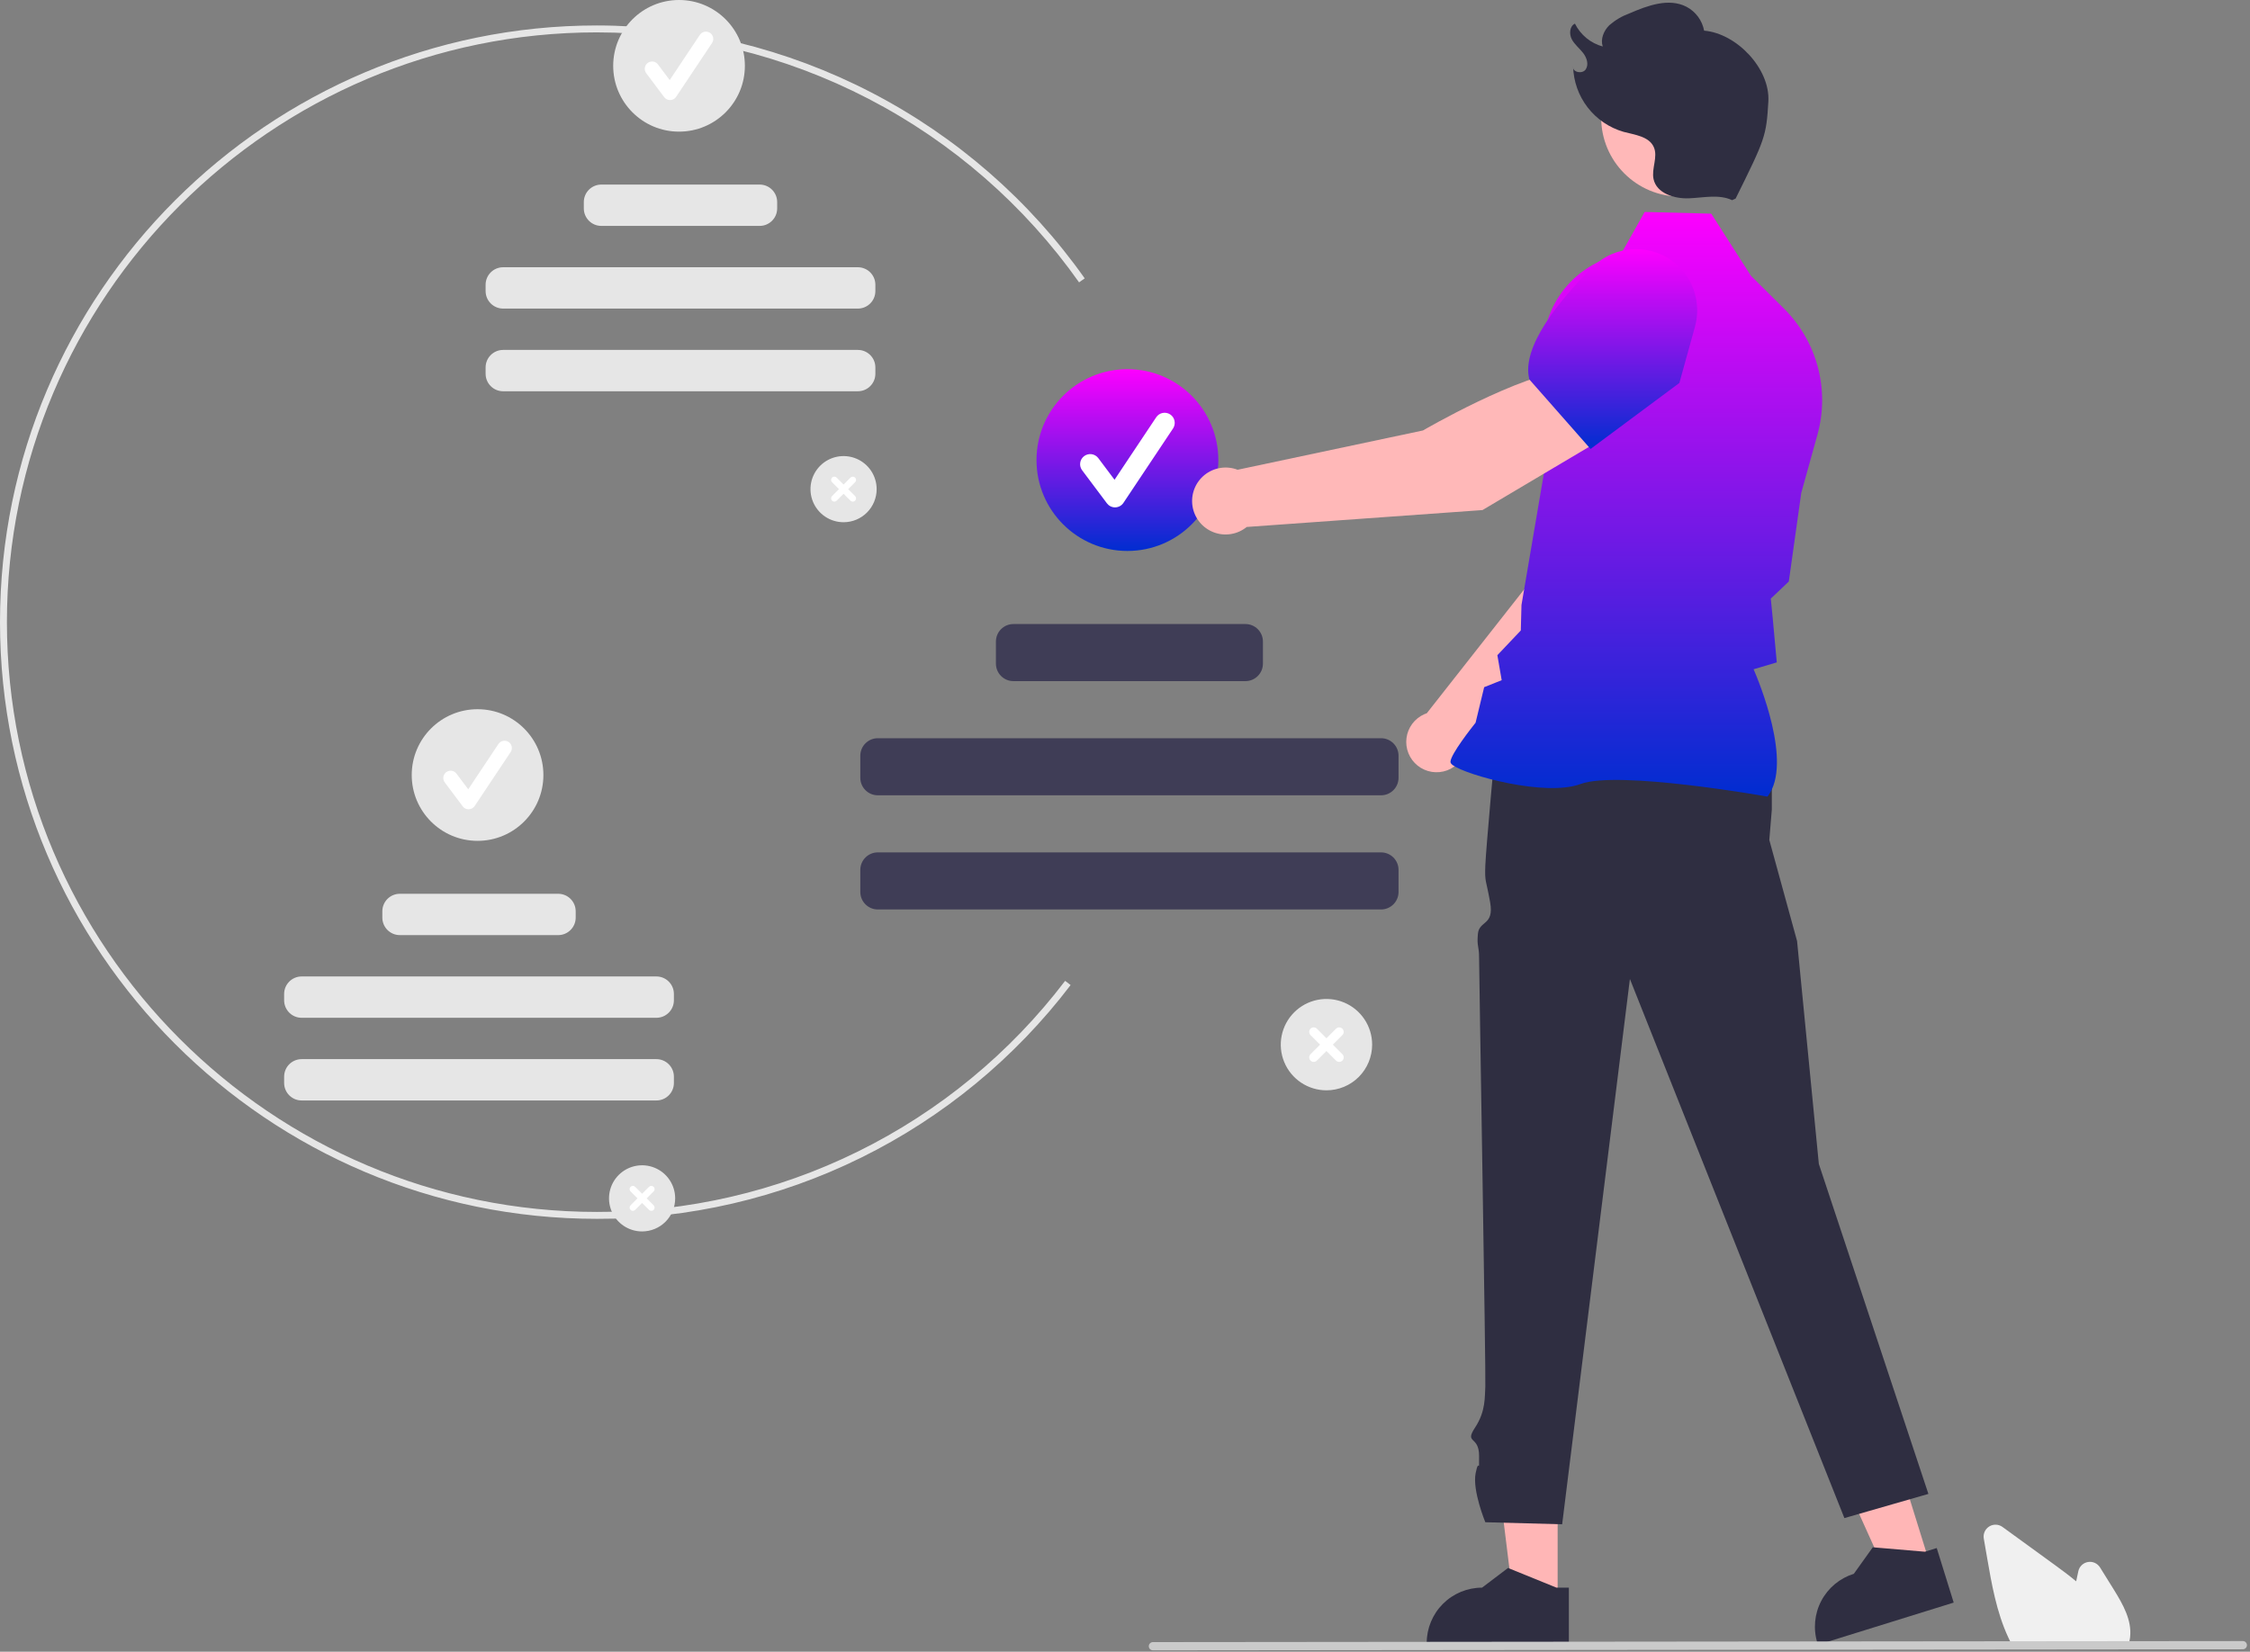 <svg width="651" height="478" viewBox="0 0 651 478" fill="none" xmlns="http://www.w3.org/2000/svg">
<rect x="0" y="0" width="651" height="478" fill="#808080" stroke="none"/>
<g clip-path="url(#clip0_615_4951)">
<path d="M172.683 352.734C77.465 352.734 0 275.269 0 180.051C0 84.834 77.465 7.369 172.683 7.369C200.349 7.397 227.606 14.058 252.167 26.794C276.728 39.529 297.878 57.967 313.844 80.562L312.21 81.716C296.429 59.383 275.524 41.157 251.247 28.569C226.97 15.981 200.029 9.397 172.683 9.369C78.568 9.369 2 85.937 2 180.051C2 274.166 78.568 350.734 172.683 350.734C198.9 350.82 224.78 344.825 248.29 333.222C271.8 321.619 292.3 304.724 308.179 283.862L309.765 285.079C293.7 306.185 272.96 323.279 249.175 335.018C225.39 346.757 199.207 352.821 172.683 352.734Z" fill="#E6E6E6"/>
<path d="M244.072 151.134C242.179 151.134 240.328 150.573 238.754 149.521C237.18 148.469 235.953 146.974 235.229 145.225C234.504 143.476 234.315 141.551 234.684 139.695C235.054 137.838 235.965 136.132 237.304 134.794C238.642 133.455 240.348 132.543 242.205 132.174C244.062 131.805 245.986 131.994 247.735 132.719C249.484 133.443 250.979 134.67 252.031 136.244C253.083 137.818 253.644 139.669 253.644 141.562C253.644 144.101 252.636 146.535 250.841 148.33C249.046 150.126 246.611 151.134 244.072 151.134Z" fill="#E6E6E6"/>
<path d="M247.411 143.565L245.408 141.562L247.411 139.559C247.499 139.471 247.569 139.367 247.617 139.253C247.665 139.138 247.689 139.015 247.69 138.891C247.69 138.766 247.665 138.643 247.618 138.528C247.57 138.414 247.501 138.309 247.413 138.221C247.325 138.134 247.221 138.064 247.106 138.016C246.991 137.969 246.868 137.945 246.744 137.945C246.619 137.945 246.496 137.97 246.382 138.018C246.267 138.065 246.163 138.135 246.075 138.224L244.072 140.227L242.069 138.224C241.892 138.046 241.652 137.947 241.402 137.947C241.151 137.947 240.911 138.046 240.734 138.224C240.557 138.401 240.458 138.641 240.458 138.891C240.458 139.142 240.557 139.382 240.734 139.559L242.737 141.562L240.734 143.565C240.558 143.742 240.459 143.982 240.46 144.232C240.46 144.482 240.56 144.721 240.736 144.898C240.913 145.075 241.153 145.174 241.402 145.175C241.652 145.175 241.892 145.076 242.069 144.9L244.072 142.897L246.075 144.9C246.163 144.988 246.267 145.057 246.382 145.105C246.496 145.152 246.619 145.177 246.743 145.177C246.867 145.177 246.99 145.152 247.104 145.105C247.219 145.057 247.323 144.988 247.411 144.9C247.498 144.813 247.568 144.708 247.615 144.594C247.663 144.479 247.687 144.357 247.687 144.233C247.687 144.109 247.663 143.986 247.615 143.871C247.568 143.757 247.498 143.653 247.411 143.565Z" fill="white"/>
<path d="M196.468 38.097C206.988 38.097 215.517 29.569 215.517 19.049C215.517 8.528 206.988 0 196.468 0C185.948 0 177.419 8.528 177.419 19.049C177.419 29.569 185.948 38.097 196.468 38.097Z" fill="#E6E6E6"/>
<path d="M193.869 28.963C193.54 28.963 193.216 28.886 192.922 28.739C192.627 28.592 192.372 28.378 192.174 28.115L186.977 21.186C186.811 20.963 186.689 20.71 186.62 20.44C186.551 20.171 186.536 19.89 186.575 19.615C186.614 19.339 186.708 19.074 186.849 18.835C186.991 18.596 187.179 18.386 187.401 18.219C187.624 18.052 187.877 17.931 188.147 17.862C188.416 17.793 188.697 17.778 188.972 17.817C189.248 17.856 189.513 17.95 189.752 18.091C189.992 18.233 190.201 18.421 190.368 18.643L193.768 23.176L202.5 10.078C202.813 9.614 203.297 9.294 203.846 9.186C204.396 9.078 204.965 9.191 205.431 9.502C205.896 9.812 206.22 10.294 206.332 10.842C206.443 11.391 206.333 11.961 206.026 12.429L195.632 28.019C195.444 28.301 195.192 28.534 194.895 28.698C194.598 28.862 194.267 28.953 193.928 28.962L193.869 28.963Z" fill="white"/>
<path d="M219.792 53.415H173.985C171.185 53.415 168.915 55.684 168.915 58.484V60.309C168.915 63.108 171.185 65.378 173.985 65.378H219.792C222.592 65.378 224.862 63.108 224.862 60.309V58.484C224.862 55.684 222.592 53.415 219.792 53.415Z" fill="#E6E6E6"/>
<path d="M248.205 77.342H145.571C142.772 77.342 140.502 79.611 140.502 82.411V84.236C140.502 87.035 142.772 89.305 145.571 89.305H248.205C251.005 89.305 253.275 87.035 253.275 84.236V82.411C253.275 79.611 251.005 77.342 248.205 77.342Z" fill="#E6E6E6"/>
<path d="M248.205 101.269H145.571C142.772 101.269 140.502 103.538 140.502 106.338V108.163C140.502 110.962 142.772 113.232 145.571 113.232H248.205C251.005 113.232 253.275 110.962 253.275 108.163V106.338C253.275 103.538 251.005 101.269 248.205 101.269Z" fill="#E6E6E6"/>
<path d="M185.779 356.381C183.886 356.381 182.035 355.82 180.461 354.768C178.887 353.716 177.66 352.221 176.935 350.472C176.211 348.723 176.021 346.799 176.391 344.942C176.76 343.085 177.672 341.38 179.01 340.041C180.349 338.702 182.055 337.791 183.911 337.421C185.768 337.052 187.693 337.241 189.442 337.966C191.191 338.69 192.686 339.917 193.738 341.491C194.789 343.066 195.351 344.916 195.351 346.809C195.351 349.348 194.342 351.783 192.547 353.578C190.752 355.373 188.317 356.381 185.779 356.381Z" fill="#E6E6E6"/>
<path d="M189.117 348.812L187.114 346.809L189.117 344.806C189.294 344.629 189.394 344.389 189.394 344.139C189.394 343.888 189.294 343.648 189.117 343.471C188.94 343.294 188.7 343.195 188.45 343.195C188.199 343.195 187.959 343.294 187.782 343.471L185.779 345.474L183.776 343.471C183.599 343.294 183.359 343.195 183.108 343.195C182.858 343.195 182.618 343.294 182.441 343.471C182.264 343.648 182.164 343.888 182.164 344.139C182.164 344.389 182.264 344.629 182.441 344.806L184.444 346.809L182.441 348.812C182.264 348.99 182.164 349.23 182.164 349.48C182.164 349.731 182.264 349.971 182.441 350.148C182.618 350.325 182.858 350.424 183.108 350.424C183.359 350.424 183.599 350.325 183.776 350.148L185.779 348.145L187.782 350.148C187.959 350.325 188.199 350.424 188.45 350.424C188.7 350.424 188.94 350.325 189.117 350.148C189.294 349.971 189.394 349.731 189.394 349.48C189.394 349.23 189.294 348.99 189.117 348.812Z" fill="white"/>
<path d="M138.174 243.345C148.695 243.345 157.223 234.817 157.223 224.296C157.223 213.776 148.695 205.248 138.174 205.248C127.654 205.248 119.126 213.776 119.126 224.296C119.126 234.817 127.654 243.345 138.174 243.345Z" fill="#E6E6E6"/>
<path d="M135.576 234.21C135.247 234.21 134.923 234.134 134.628 233.986C134.334 233.839 134.078 233.626 133.881 233.362L128.684 226.433C128.517 226.211 128.396 225.957 128.327 225.688C128.258 225.418 128.242 225.138 128.282 224.862C128.321 224.587 128.414 224.322 128.556 224.082C128.698 223.843 128.885 223.634 129.108 223.467C129.331 223.3 129.584 223.178 129.854 223.109C130.123 223.04 130.404 223.025 130.679 223.064C130.955 223.104 131.22 223.197 131.459 223.339C131.698 223.481 131.908 223.668 132.075 223.891L135.474 228.424L144.207 215.325C144.36 215.092 144.558 214.891 144.79 214.734C145.021 214.578 145.281 214.468 145.555 214.413C145.829 214.357 146.111 214.356 146.385 214.41C146.66 214.464 146.92 214.571 147.153 214.726C147.385 214.881 147.585 215.081 147.74 215.313C147.895 215.545 148.003 215.806 148.057 216.08C148.111 216.355 148.11 216.637 148.054 216.911C147.999 217.185 147.889 217.445 147.733 217.676L137.339 233.267C137.151 233.549 136.898 233.781 136.602 233.945C136.305 234.109 135.974 234.2 135.635 234.209L135.576 234.21Z" fill="white"/>
<path d="M161.499 258.662H115.691C112.892 258.662 110.622 260.932 110.622 263.731V265.556C110.622 268.356 112.892 270.625 115.691 270.625H161.499C164.299 270.625 166.568 268.356 166.568 265.556V263.731C166.568 260.932 164.299 258.662 161.499 258.662Z" fill="#E6E6E6"/>
<path d="M189.912 282.589H87.278C84.478 282.589 82.209 284.859 82.209 287.658V289.483C82.209 292.283 84.478 294.552 87.278 294.552H189.912C192.712 294.552 194.981 292.283 194.981 289.483V287.658C194.981 284.859 192.712 282.589 189.912 282.589Z" fill="#E6E6E6"/>
<path d="M189.912 306.516H87.278C84.478 306.516 82.209 308.786 82.209 311.585V313.41C82.209 316.21 84.478 318.479 87.278 318.479H189.912C192.712 318.479 194.981 316.21 194.981 313.41V311.585C194.981 308.786 192.712 306.516 189.912 306.516Z" fill="#E6E6E6"/>
<path d="M383.789 315.542C381.175 315.542 378.62 314.766 376.446 313.314C374.272 311.862 372.578 309.797 371.577 307.382C370.577 304.967 370.315 302.309 370.825 299.745C371.335 297.181 372.594 294.826 374.443 292.977C376.291 291.128 378.647 289.869 381.211 289.359C383.775 288.849 386.432 289.111 388.848 290.112C391.263 291.112 393.327 292.806 394.78 294.98C396.232 297.154 397.007 299.709 397.007 302.324C397.007 305.829 395.615 309.191 393.136 311.67C390.657 314.149 387.295 315.542 383.789 315.542Z" fill="#E6E6E6"/>
<path d="M388.399 305.089L385.633 302.323L388.399 299.557C388.644 299.313 388.781 298.981 388.781 298.635C388.781 298.29 388.644 297.958 388.399 297.713C388.155 297.469 387.823 297.332 387.477 297.332C387.131 297.332 386.8 297.469 386.555 297.713L383.789 300.479L381.023 297.713C380.779 297.469 380.447 297.332 380.101 297.332C379.756 297.332 379.424 297.469 379.179 297.713C378.935 297.958 378.797 298.29 378.797 298.635C378.797 298.981 378.935 299.313 379.179 299.557L381.945 302.323L379.179 305.089C378.935 305.334 378.797 305.666 378.797 306.011C378.797 306.357 378.935 306.689 379.179 306.933C379.424 307.178 379.756 307.315 380.101 307.315C380.447 307.315 380.779 307.178 381.023 306.933L383.789 304.167L386.555 306.933C386.8 307.178 387.131 307.315 387.477 307.315C387.823 307.315 388.155 307.178 388.399 306.933C388.644 306.689 388.781 306.357 388.781 306.011C388.781 305.666 388.644 305.334 388.399 305.089Z" fill="white"/>
<path d="M326.199 159.449C340.727 159.449 352.504 147.672 352.504 133.144C352.504 118.617 340.727 106.84 326.199 106.84C311.672 106.84 299.895 118.617 299.895 133.144C299.895 147.672 311.672 159.449 326.199 159.449Z" fill="url(#paint0_linear_615_4951)"/>
<path d="M322.611 146.835C322.157 146.835 321.709 146.729 321.302 146.526C320.896 146.322 320.543 146.027 320.27 145.664L313.094 136.095C312.863 135.788 312.696 135.438 312.6 135.066C312.505 134.694 312.484 134.306 312.538 133.926C312.593 133.546 312.721 133.18 312.917 132.849C313.113 132.519 313.372 132.23 313.679 131.999C313.987 131.769 314.336 131.601 314.709 131.506C315.081 131.41 315.468 131.389 315.849 131.443C316.229 131.498 316.595 131.627 316.926 131.822C317.256 132.018 317.545 132.277 317.776 132.584L322.471 138.844L334.529 120.757C334.742 120.437 335.016 120.162 335.335 119.948C335.655 119.734 336.013 119.585 336.39 119.51C336.767 119.434 337.155 119.434 337.532 119.508C337.909 119.583 338.267 119.731 338.587 119.944C338.907 120.158 339.182 120.432 339.395 120.751C339.609 121.07 339.758 121.429 339.833 121.806C339.909 122.182 339.909 122.57 339.834 122.947C339.76 123.324 339.611 123.683 339.398 124.003L325.046 145.532C324.786 145.921 324.437 146.242 324.027 146.469C323.618 146.695 323.16 146.821 322.692 146.834C322.665 146.834 322.638 146.835 322.611 146.835Z" fill="white"/>
<path d="M360.339 180.6H293.221C290.421 180.6 288.152 182.87 288.152 185.67V192.051C288.152 194.851 290.421 197.121 293.221 197.121H360.339C363.139 197.121 365.408 194.851 365.408 192.051V185.67C365.408 182.87 363.139 180.6 360.339 180.6Z" fill="#3F3D56"/>
<path d="M399.575 213.641H253.985C251.185 213.641 248.916 215.911 248.916 218.711V225.092C248.916 227.892 251.185 230.162 253.985 230.162H399.575C402.375 230.162 404.644 227.892 404.644 225.092V218.711C404.644 215.911 402.375 213.641 399.575 213.641Z" fill="#3F3D56"/>
<path d="M399.575 246.682H253.985C251.185 246.682 248.916 248.952 248.916 251.751V258.133C248.916 260.933 251.185 263.202 253.985 263.202H399.575C402.375 263.202 404.644 260.933 404.644 258.133V251.751C404.644 248.952 402.375 246.682 399.575 246.682Z" fill="#3F3D56"/>
<path d="M450.676 463.637L437.92 463.636L431.851 414.433L450.679 414.434L450.676 463.637Z" fill="#FFB6B6"/>
<path d="M450.336 459.47L436.716 453.93L436.326 453.771L428.806 459.47C424.56 459.471 420.488 461.158 417.486 464.16C414.484 467.163 412.797 471.235 412.796 475.48V476H453.926V459.47H450.336Z" fill="#2F2E41"/>
<path d="M558.496 452.952L546.314 456.737L525.916 411.551L543.896 405.965L558.496 452.952Z" fill="#FFB6B6"/>
<path d="M556.934 449.074L542.284 447.826L541.864 447.789L536.374 455.464C532.32 456.725 528.932 459.544 526.956 463.302C524.98 467.06 524.577 471.449 525.837 475.504L525.991 476.001L565.268 463.794L560.362 448.009L556.934 449.074Z" fill="#2F2E41"/>
<path d="M507.456 211.586L512.644 226.341V234.318L511.921 243.089L519.952 272.342L526.251 336.851L557.952 432.342L533.644 439.342L471.585 283.319L451.983 441.132L429.754 440.539C429.754 440.539 425.952 431.343 426.952 426.343C427.952 421.343 427.952 427.343 427.952 421.343C427.952 415.343 423.616 417.949 426.784 413.146C429.951 408.342 429.557 404.138 429.754 401.24C429.951 398.343 427.952 281.342 427.952 277.342C427.952 273.342 427.259 274.219 427.605 270.281C427.951 266.342 432.346 267.961 431.149 261.152C429.952 254.342 429.557 255.533 429.754 250.438C429.951 245.342 432.707 215.468 432.707 215.468L507.456 211.586Z" fill="#2F2E41"/>
<path d="M424.262 216.386L468.825 173.411L481.176 138.439L462.957 130.517C453.6 139.481 443.484 167.401 443.484 167.401L412.819 206.414C412.58 206.496 412.342 206.583 412.107 206.687C410.725 207.296 409.525 208.251 408.62 209.46C407.716 210.669 407.139 212.09 406.945 213.587C406.751 215.084 406.946 216.606 407.511 218.005C408.077 219.405 408.994 220.635 410.174 221.576C411.354 222.518 412.757 223.139 414.247 223.38C415.737 223.62 417.264 223.473 418.681 222.951C420.097 222.429 421.355 221.551 422.333 220.401C423.311 219.251 423.975 217.868 424.262 216.386Z" fill="#FFB8B8"/>
<path d="M457.831 134.422L480.94 141.758L481.027 141.744C489.628 140.303 496.765 126.255 501.237 114.724C502.709 110.921 502.681 106.701 501.16 102.917C499.64 99.133 496.739 96.068 493.044 94.341C490.31 93.085 487.28 92.619 484.295 92.996C481.31 93.373 478.49 94.576 476.154 96.472L464.288 106.168L457.831 134.422Z" fill="#6C63FF"/>
<path d="M511.382 230.542L511.517 230.362C518.727 220.8 508.866 197.12 507.375 193.685L514.079 191.7L512.911 178.935L512.348 173.243L517.56 168.293L517.578 168.167L521.163 142.656L525.853 125.772C527.621 119.389 527.658 112.65 525.961 106.248C524.264 99.845 520.894 94.01 516.197 89.341L506.608 79.821L495.121 61.84L475.86 61.343L468.934 73.646C462.493 74.961 456.718 78.493 452.613 83.628C448.509 88.763 446.336 95.175 446.474 101.747L447.126 134.502L440.215 175.085L440.021 182.457L433.238 189.615L434.492 196.851L429.418 198.872L426.935 209.155C425.986 210.342 419.725 218.256 419.668 220.463C419.66 220.794 419.896 221.12 420.411 221.489C424.464 224.389 447.117 230.672 457.312 226.895C468.171 222.874 510.732 230.425 511.161 230.502L511.382 230.542Z" fill="url(#paint1_linear_615_4951)"/>
<path d="M464.168 126.707L454.329 107.092C440.048 108.068 411.705 124.58 411.705 124.58L358.079 135.949C356.49 135.339 354.769 135.157 353.088 135.424C351.407 135.69 349.825 136.394 348.503 137.465C347.181 138.537 346.164 139.938 345.555 141.527C344.947 143.117 344.767 144.838 345.035 146.519C345.303 148.2 346.01 149.78 347.083 151.101C348.156 152.422 349.558 153.437 351.148 154.044C352.738 154.651 354.46 154.828 356.14 154.558C357.821 154.288 359.4 153.58 360.72 152.505L428.936 147.615L464.168 126.707Z" fill="#FFB8B8"/>
<path d="M460.199 129.928L485.894 110.833L490.42 94.522C491.297 91.317 491.26 87.93 490.313 84.745C489.366 81.56 487.548 78.703 485.062 76.497C481.673 73.529 477.283 71.959 472.781 72.105C468.278 72.25 463.999 74.1 460.808 77.279C451.139 86.931 440.11 100.395 442.479 109.732L442.503 109.827L460.199 129.928Z" fill="url(#paint2_linear_615_4951)"/>
<path d="M486.125 56.884C498.744 56.884 508.973 46.654 508.973 34.035C508.973 21.416 498.744 11.187 486.125 11.187C473.506 11.187 463.276 21.416 463.276 34.035C463.276 46.654 473.506 56.884 486.125 56.884Z" fill="#FFB8B8"/>
<path d="M501.161 57.931C497.34 56.136 492.876 57.227 488.657 57.393C484.438 57.559 479.326 55.968 478.43 51.842C477.769 48.791 479.758 45.447 478.504 42.588C477.137 39.47 473.034 39.026 469.743 38.153C465.618 36.961 461.98 34.485 459.358 31.086C456.735 27.686 455.264 23.539 455.159 19.247C454.93 20.95 457.845 21.51 458.803 20.082C459.76 18.655 459.101 16.679 458.045 15.322C456.989 13.966 455.564 12.883 454.768 11.359C453.972 9.836 454.127 7.573 455.681 6.84C456.478 8.448 457.607 9.87 458.993 11.01C460.379 12.15 461.991 12.983 463.723 13.455C463.016 11.307 464.016 8.892 465.625 7.303C467.335 5.814 469.305 4.654 471.436 3.881C476.703 1.598 482.852 -0.674 487.953 1.96C489.27 2.653 490.413 3.634 491.297 4.831C492.181 6.028 492.783 7.409 493.059 8.871C502.494 9.669 512.182 19.889 511.645 29.342C511.066 39.519 510.645 40.342 502.173 57.467" fill="#2F2E41"/>
<path d="M615.62 476.587H582.433L582.291 476.328C581.866 475.559 581.457 474.743 581.074 473.905C577.656 466.587 576.211 458.217 574.936 450.832L573.976 445.266C573.86 444.591 573.947 443.898 574.227 443.274C574.507 442.65 574.968 442.124 575.549 441.762C576.13 441.401 576.805 441.222 577.489 441.247C578.172 441.272 578.833 441.501 579.386 441.903C584.429 445.573 589.475 449.24 594.522 452.902C596.433 454.293 598.616 455.902 600.706 457.642C600.908 456.662 601.119 455.68 601.33 454.711C601.475 454.042 601.817 453.432 602.311 452.958C602.806 452.485 603.43 452.169 604.104 452.053C604.779 451.936 605.473 452.023 606.098 452.304C606.722 452.584 607.249 453.044 607.611 453.625L611.493 459.863C614.325 464.419 616.825 468.908 616.316 473.75C616.318 473.809 616.314 473.868 616.302 473.926C616.201 474.721 616.012 475.503 615.739 476.257L615.62 476.587Z" fill="#F0F0F0"/>
<path d="M648.929 477.304L333.572 477.612C333.257 477.61 332.956 477.484 332.734 477.261C332.512 477.038 332.387 476.736 332.387 476.421C332.387 476.106 332.512 475.804 332.734 475.581C332.956 475.358 333.257 475.232 333.572 475.23L648.929 474.923C649.244 474.925 649.545 475.051 649.767 475.274C649.989 475.497 650.114 475.799 650.114 476.114C650.114 476.429 649.989 476.73 649.767 476.954C649.545 477.177 649.244 477.303 648.929 477.304Z" fill="#CACACA"/>
</g>
<defs>
<linearGradient id="paint0_linear_615_4951" x1="326.199" y1="106.84" x2="326.199" y2="159.449" gradientUnits="userSpaceOnUse">
<stop stop-color="#FD00FF"/>
<stop offset="1" stop-color="#002DD0"/>
</linearGradient>
<linearGradient id="paint1_linear_615_4951" x1="473.438" y1="61.343" x2="473.438" y2="230.542" gradientUnits="userSpaceOnUse">
<stop stop-color="#FD00FF"/>
<stop offset="1" stop-color="#002DD0"/>
</linearGradient>
<linearGradient id="paint2_linear_615_4951" x1="466.603" y1="72.096" x2="466.603" y2="129.928" gradientUnits="userSpaceOnUse">
<stop stop-color="#FD00FF"/>
<stop offset="1" stop-color="#002DD0"/>
</linearGradient>
<clipPath id="clip0_615_4951">
<rect width="650.114" height="477.612" fill="white"/>
</clipPath>
</defs>
</svg>
